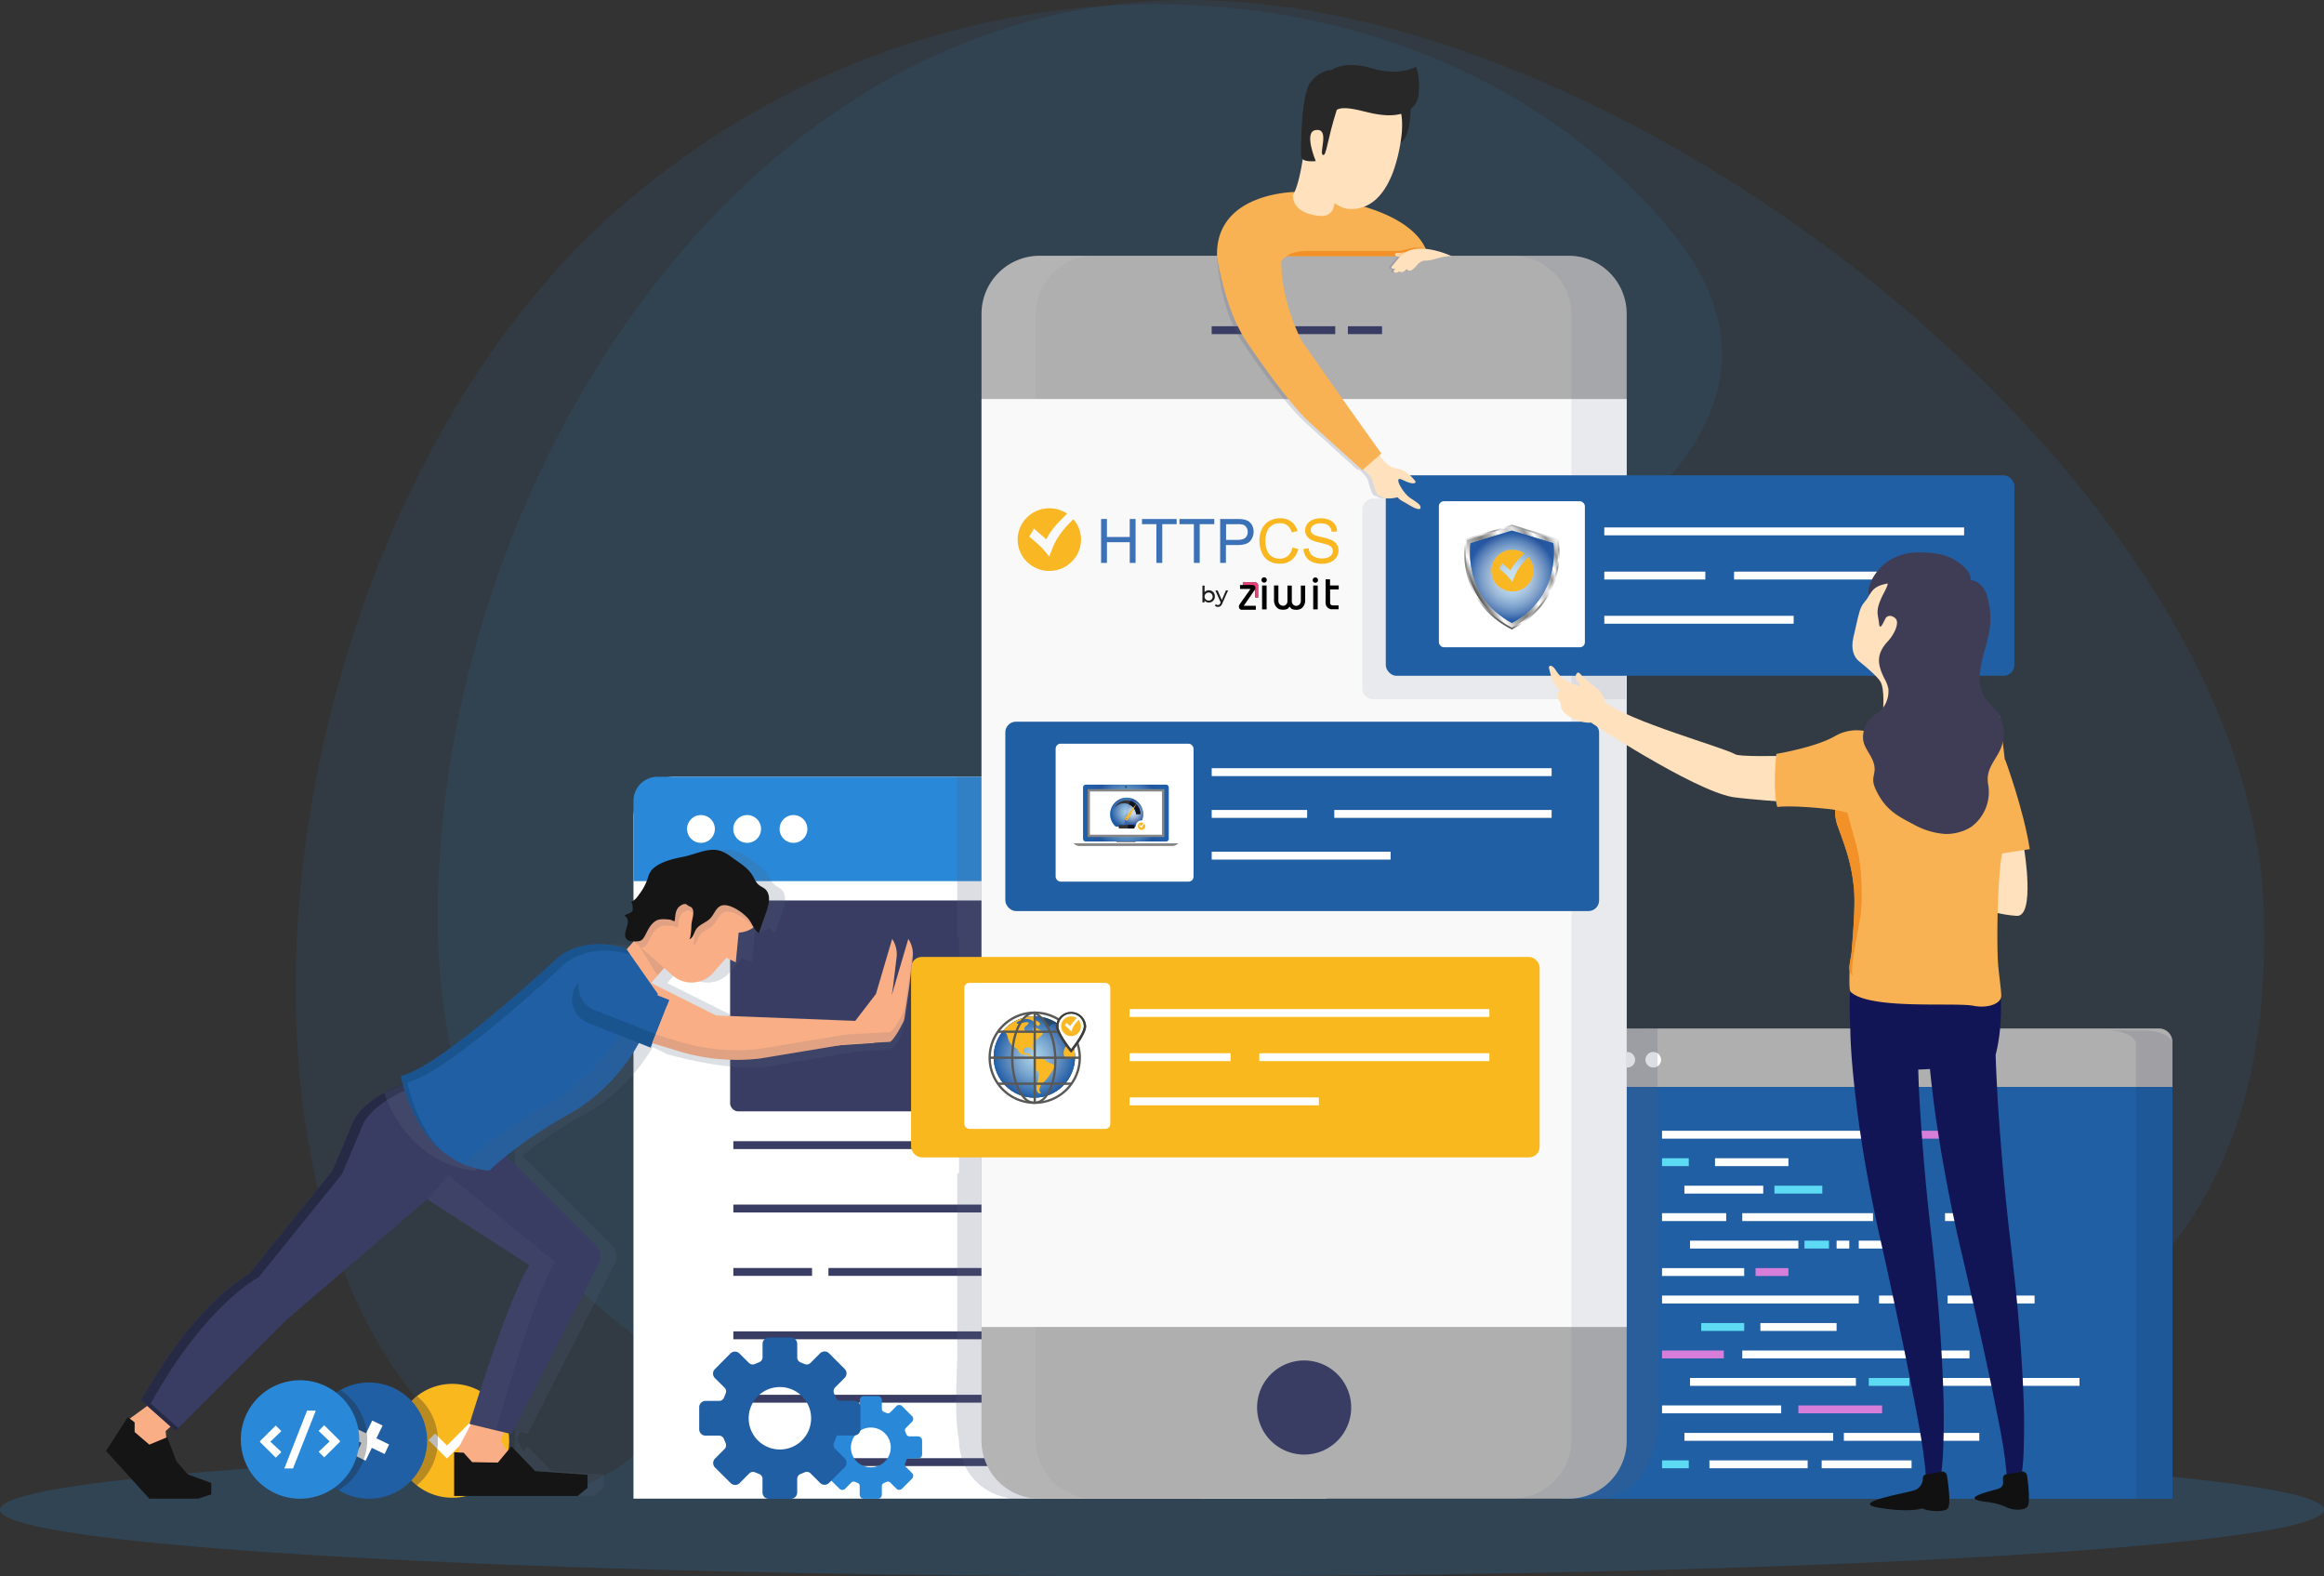 <svg xmlns="http://www.w3.org/2000/svg" xmlns:xlink="http://www.w3.org/1999/xlink" viewBox="0 0 1291.7 875.93">
  <rect x="0" y="0" width="1291.7" height="875.93" fill="#333333" stroke="none"/>
  <defs>
    <style>
      .cls-1, .cls-2, .cls-47 {
        isolation: isolate;
      }

      .cls-13, .cls-2, .cls-6 {
        fill: #2988d7;
      }

      .cls-15, .cls-17, .cls-2, .cls-23 {
        opacity: 0.2;
      }

      .cls-3 {
        fill: #f9ae85;
      }

      .cls-4 {
        fill: #151516;
      }

      .cls-5 {
        fill: #f6f6f6;
      }

      .cls-10, .cls-20, .cls-6 {
        opacity: 0.1;
      }

      .cls-37, .cls-41, .cls-45, .cls-51, .cls-59, .cls-6, .cls-61, .cls-62 {
        mix-blend-mode: multiply;
      }

      .cls-7 {
        fill: #205fa3;
      }

      .cls-8 {
        fill: #afafaf;
      }

      .cls-19, .cls-9 {
        fill: #fff;
      }

      .cls-10 {
        fill: #191c3c;
      }

      .cls-11 {
        fill: #d77edb;
      }

      .cls-12 {
        fill: #5ddaf4;
      }

      .cls-14 {
        fill: #393d63;
      }

      .cls-15 {
        fill: #414042;
      }

      .cls-16 {
        fill: #56408b;
      }

      .cls-17, .cls-20, .cls-24, .cls-25, .cls-27 {
        fill: #525d7a;
      }

      .cls-18 {
        fill: #f9f9f9;
      }

      .cls-19 {
        opacity: 0.06;
      }

      .cls-21 {
        fill: #fab81f;
      }

      .cls-22 {
        fill: #231f20;
      }

      .cls-22, .cls-27 {
        opacity: 0.3;
      }

      .cls-25, .cls-29 {
        opacity: 0.15;
      }

      .cls-26 {
        fill: #262a44;
      }

      .cls-28 {
        fill: #154b7c;
        opacity: 0.5;
      }

      .cls-30 {
        fill: #111556;
      }

      .cls-31 {
        fill: #111;
      }

      .cls-32 {
        fill: #ffe1bd;
      }

      .cls-33 {
        fill: #f9b253;
      }

      .cls-34 {
        fill: #f29127;
      }

      .cls-35 {
        fill: #3f3d56;
      }

      .cls-36 {
        fill: #282828;
      }

      .cls-37 {
        opacity: 0.47;
        fill: url(#linear-gradient);
      }

      .cls-38 {
        fill: url(#linear-gradient-2);
      }

      .cls-39 {
        fill: url(#linear-gradient-3);
      }

      .cls-40 {
        fill: url(#linear-gradient-4);
      }

      .cls-41 {
        opacity: 0.77;
        fill: url(#Dégradé_sans_nom_16);
      }

      .cls-42 {
        fill: #fab724;
      }

      .cls-43 {
        fill: #2d404e;
      }

      .cls-44 {
        fill: url(#linear-gradient-5);
      }

      .cls-45, .cls-51, .cls-59, .cls-61, .cls-62 {
        opacity: 0.63;
      }

      .cls-45 {
        fill: url(#Dégradé_sans_nom_17);
      }

      .cls-46 {
        fill: #fab825;
      }

      .cls-47 {
        fill: #243744;
        opacity: 0.6;
      }

      .cls-48 {
        fill: #585856;
      }

      .cls-49 {
        fill: #3c3c3b;
      }

      .cls-50 {
        fill: url(#linear-gradient-6);
      }

      .cls-51 {
        fill: url(#Dégradé_sans_nom_17-2);
      }

      .cls-52 {
        fill: #868686;
      }

      .cls-53 {
        fill: #283a4d;
      }

      .cls-54 {
        fill: #5e6d7e;
      }

      .cls-55 {
        fill: #ffd060;
      }

      .cls-56 {
        fill: #0d75a4;
      }

      .cls-57 {
        fill: #e0eff9;
      }

      .cls-58 {
        fill: url(#linear-gradient-7);
      }

      .cls-59 {
        fill: url(#Dégradé_sans_nom_17-3);
      }

      .cls-60 {
        fill: url(#linear-gradient-8);
      }

      .cls-61 {
        fill: url(#Dégradé_sans_nom_17-4);
      }

      .cls-62 {
        fill: url(#Dégradé_sans_nom_17-5);
      }

      .cls-63 {
        fill: #353436;
      }

      .cls-64 {
        fill: #0d1322;
      }

      .cls-65 {
        fill: #66686d;
      }

      .cls-66 {
        fill: #fbfdfd;
      }

      .cls-67 {
        fill: #3c71b7;
      }

      .cls-68 {
        fill: #3b71b6;
      }

      .cls-69 {
        fill: #fab720;
      }

      .cls-70 {
        fill: #e74278;
      }

      .cls-71 {
        fill: #1d1d1b;
      }
    </style>
    <linearGradient id="linear-gradient" x1="1154.33" y1="141.46" x2="1160.31" y2="141.46" gradientTransform="matrix(-1, 0, 0, 1, 1935.65, 0)" gradientUnits="userSpaceOnUse">
      <stop offset="0" stop-color="#f7941e"/>
      <stop offset="1" stop-color="#f7941e" stop-opacity="0"/>
    </linearGradient>
    <linearGradient id="linear-gradient-2" x1="823.24" y1="340" x2="851.55" y2="290.98" gradientUnits="userSpaceOnUse">
      <stop offset="0" stop-color="#4e4d4d"/>
      <stop offset="0.11" stop-color="#fff"/>
      <stop offset="0.2" stop-color="#b3b3b1"/>
      <stop offset="0.33" stop-color="gray"/>
      <stop offset="0.43" stop-color="#b3b3b1"/>
      <stop offset="0.51" stop-color="#fff"/>
      <stop offset="0.6" stop-color="#cccaca"/>
      <stop offset="0.66" stop-color="#e5e4e4"/>
      <stop offset="0.75" stop-color="#979797"/>
      <stop offset="0.82" stop-color="#fff"/>
      <stop offset="0.91" stop-color="#979797"/>
      <stop offset="1" stop-color="#fff"/>
    </linearGradient>
    <linearGradient id="linear-gradient-3" x1="819.92" y1="329.02" x2="866.51" y2="302.12" xlink:href="#linear-gradient-2"/>
    <linearGradient id="linear-gradient-4" x1="816.98" y1="320.51" x2="863.67" y2="320.51" gradientUnits="userSpaceOnUse">
      <stop offset="0" stop-color="#0b7fc2"/>
      <stop offset="0.23" stop-color="#0f63a5"/>
      <stop offset="0.51" stop-color="#0b7fc2"/>
      <stop offset="0.8" stop-color="#0f63a5"/>
      <stop offset="1" stop-color="#0b7fc2"/>
    </linearGradient>
    <radialGradient id="Dégradé_sans_nom_16" data-name="Dégradé sans nom 16" cx="840.32" cy="320.51" r="24.54" gradientUnits="userSpaceOnUse">
      <stop offset="0" stop-color="#fff"/>
      <stop offset="0.14" stop-color="#fbfcfd"/>
      <stop offset="0.28" stop-color="#eff2f8"/>
      <stop offset="0.42" stop-color="#dbe1ee"/>
      <stop offset="0.55" stop-color="#c0cae1"/>
      <stop offset="0.69" stop-color="#9cacd0"/>
      <stop offset="0.83" stop-color="#7087bb"/>
      <stop offset="0.96" stop-color="#3d5ca3"/>
      <stop offset="1" stop-color="#2d4f9c"/>
    </radialGradient>
    <linearGradient id="linear-gradient-5" x1="552.29" y1="587.37" x2="597.48" y2="587.37" xlink:href="#linear-gradient-4"/>
    <radialGradient id="Dégradé_sans_nom_17" data-name="Dégradé sans nom 17" cx="574.88" cy="587.37" r="22.6" gradientUnits="userSpaceOnUse">
      <stop offset="0" stop-color="#fff"/>
      <stop offset="0.1" stop-color="#f7f8fb"/>
      <stop offset="0.25" stop-color="#e1e6f1"/>
      <stop offset="0.44" stop-color="#bdc8e0"/>
      <stop offset="0.65" stop-color="#8b9ec8"/>
      <stop offset="0.89" stop-color="#4c69ab"/>
      <stop offset="1" stop-color="#2d4f9c"/>
    </radialGradient>
    <linearGradient id="linear-gradient-6" x1="602.03" y1="451.83" x2="649.61" y2="451.83" xlink:href="#linear-gradient-4"/>
    <radialGradient id="Dégradé_sans_nom_17-2" cx="625.82" cy="451.83" r="20.18" xlink:href="#Dégradé_sans_nom_17"/>
    <linearGradient id="linear-gradient-7" x1="621.68" y1="453.47" x2="630.67" y2="453.47" xlink:href="#linear-gradient-4"/>
    <radialGradient id="Dégradé_sans_nom_17-3" cx="626.18" cy="453.47" r="3.87" xlink:href="#Dégradé_sans_nom_17"/>
    <linearGradient id="linear-gradient-8" x1="617.01" y1="451.27" x2="635.34" y2="451.27" xlink:href="#linear-gradient-4"/>
    <radialGradient id="Dégradé_sans_nom_17-4" cx="626.18" cy="451.27" r="8.61" xlink:href="#Dégradé_sans_nom_17"/>
    <radialGradient id="Dégradé_sans_nom_17-5" cx="630.13" cy="451.5" r="6.62" xlink:href="#Dégradé_sans_nom_17"/>
  </defs>
  <title>illu-full-security-nav</title>
  <g class="cls-1">
    <g id="Calque_2" data-name="Calque 2">
      <g id="Calque_163" data-name="Calque 163">
        <g>
          <path class="cls-2" d="M1291.7,838.92c0,20.44-289.16,37-645.85,37S0,859.36,0,838.92c0-12.82,113.75-24.12,286.56-30.76,16.53,27.65,29,20.8,45.17,14,1.16-.49,8.37-4.64,9.47-5.2,2.19-1.11,6.12-4.38,8-5.69,5.94-4.19,2.91-5.29,2.91-5.29,88.12-2.58,188-4,293.76-4C1002.54,801.91,1291.7,818.48,1291.7,838.92Z"/>
          <polygon class="cls-3" points="101.66 786.65 92.08 795.22 93.58 811.18 67.1 798.08 71.82 788.54 87.17 777.37 101.66 786.65"/>
          <polygon class="cls-4" points="92.94 798.64 98.03 811.99 104.38 819.29 117.41 824.06 117.41 830.41 110.1 832.8 82.98 832.8 58.94 806.26 71.01 787.51 74.83 790.38 74.83 795.78 82.98 802.77 92.94 798.64"/>
          <polygon class="cls-5" points="252.62 827.35 285.23 815.33 285.23 815.33 252.62 815.33 252.62 827.35"/>
          <path class="cls-6" d="M923.87,122.4c130.62,150.68-153.59,233.9-337.17,393S366.17,932.61,235.55,781.93,161.3,274.15,344.87,115,793.24-28.29,923.87,122.4Z"/>
          <path class="cls-6" d="M1258.36,508.84C1261.08,638.74,1222.15,834,751.05,832c-317.36-1.32-507.71-86.77-507.71-323.19S409.93,0,660.7,0,1253.41,272.47,1258.36,508.84Z"/>
          <g>
            <path class="cls-7" d="M870.71,572.63h325a11.78,11.78,0,0,1,11.78,11.78V832.86a0,0,0,0,1,0,0H869.21a0,0,0,0,1,0,0V574.13A1.5,1.5,0,0,1,870.71,572.63Z"/>
            <path class="cls-8" d="M1207.46,604V579a7.49,7.49,0,0,0-7.49-7.49H876.5A7.48,7.48,0,0,0,869,579v25Z"/>
            <path class="cls-9" d="M894.39,588.89a4.33,4.33,0,1,1-4.32-4.32A4.32,4.32,0,0,1,894.39,588.89Z"/>
            <path class="cls-9" d="M908.81,588.89a4.33,4.33,0,1,1-4.32-4.32A4.32,4.32,0,0,1,908.81,588.89Z"/>
            <path class="cls-9" d="M923.23,588.89a4.33,4.33,0,1,1-4.32-4.32A4.32,4.32,0,0,1,923.23,588.89Z"/>
            <path class="cls-10" d="M1191.56,572.63h-20.3c8.77,0,15.89,3.36,15.89,7.49V832.86h20.31V580.12C1207.46,576,1200.34,572.63,1191.56,572.63Z"/>
            <rect class="cls-9" x="891.13" y="628.36" width="10.32" height="4.38"/>
            <rect class="cls-9" x="891.13" y="643.62" width="10.32" height="4.38"/>
            <rect class="cls-9" x="891.13" y="658.89" width="10.32" height="4.38"/>
            <rect class="cls-9" x="891.13" y="674.15" width="10.32" height="4.38"/>
            <rect class="cls-9" x="891.13" y="689.42" width="10.32" height="4.38"/>
            <rect class="cls-9" x="891.13" y="704.68" width="10.32" height="4.38"/>
            <rect class="cls-9" x="891.13" y="719.94" width="10.32" height="4.38"/>
            <rect class="cls-9" x="891.13" y="735.21" width="10.32" height="4.38"/>
            <rect class="cls-9" x="891.13" y="750.47" width="10.32" height="4.38"/>
            <rect class="cls-9" x="891.13" y="765.73" width="10.32" height="4.38"/>
            <rect class="cls-9" x="891.13" y="780.99" width="10.32" height="4.38"/>
            <rect class="cls-9" x="891.13" y="796.26" width="10.32" height="4.38"/>
            <rect class="cls-9" x="923.77" y="628.36" width="137.48" height="4.38"/>
            <rect class="cls-11" x="1067.47" y="628.36" width="19.04" height="4.38"/>
            <rect class="cls-12" x="923.77" y="643.62" width="14.86" height="4.38"/>
            <rect class="cls-9" x="953.22" y="643.62" width="40.8" height="4.38"/>
            <rect class="cls-9" x="936.21" y="658.89" width="43.81" height="4.38"/>
            <rect class="cls-12" x="986.25" y="658.89" width="26.61" height="4.38"/>
            <rect class="cls-9" x="923.77" y="674.15" width="35.66" height="4.38"/>
            <rect class="cls-9" x="968.37" y="674.15" width="72.67" height="4.38"/>
            <rect class="cls-11" x="1049.31" y="674.15" width="19.53" height="4.38"/>
            <rect class="cls-9" x="1081.07" y="674.15" width="27.2" height="4.38"/>
            <rect class="cls-9" x="939.32" y="689.42" width="60.24" height="4.38"/>
            <rect class="cls-12" x="1002.93" y="689.42" width="13.62" height="4.38"/>
            <rect class="cls-9" x="1020.8" y="689.42" width="7.04" height="4.38"/>
            <rect class="cls-9" x="1033.12" y="689.42" width="25.96" height="4.38"/>
            <rect class="cls-9" x="923.77" y="704.68" width="45.66" height="4.38"/>
            <rect class="cls-11" x="975.76" y="704.68" width="18.26" height="4.38"/>
            <rect class="cls-9" x="923.77" y="719.94" width="109.34" height="4.38"/>
            <rect class="cls-9" x="1044.39" y="719.94" width="27.74" height="4.38"/>
            <rect class="cls-9" x="1082.49" y="719.94" width="48.35" height="4.38"/>
            <rect class="cls-12" x="945.54" y="735.21" width="23.9" height="4.38"/>
            <rect class="cls-9" x="978.44" y="735.21" width="42.35" height="4.38"/>
            <rect class="cls-11" x="923.77" y="750.47" width="34.34" height="4.38"/>
            <rect class="cls-9" x="968.37" y="750.47" width="126.3" height="4.38"/>
            <rect class="cls-9" x="939.32" y="765.73" width="92.21" height="4.38"/>
            <rect class="cls-12" x="1038.68" y="765.73" width="22.57" height="4.38"/>
            <rect class="cls-9" x="1072.13" y="765.73" width="83.69" height="4.38"/>
            <rect class="cls-9" x="923.77" y="780.99" width="66.23" height="4.38"/>
            <rect class="cls-11" x="999.55" y="780.99" width="46.54" height="4.38"/>
            <rect class="cls-9" x="936.21" y="796.26" width="82.69" height="4.38"/>
            <rect class="cls-9" x="1024.83" y="796.26" width="75.28" height="4.38"/>
            <rect class="cls-12" x="923.77" y="811.52" width="14.86" height="4.38"/>
            <rect class="cls-9" x="950.11" y="811.52" width="54.6" height="4.38"/>
            <rect class="cls-9" x="1012.5" y="811.52" width="49.97" height="4.38"/>
          </g>
          <g>
            <path class="cls-9" d="M737.3,832.8H352.09V454.22a22.56,22.56,0,0,1,22.56-22.56H733.39a3.91,3.91,0,0,1,3.91,3.9Z"/>
            <path class="cls-13" d="M737.3,489.64V445A13.35,13.35,0,0,0,724,431.66H365.43A13.34,13.34,0,0,0,352.09,445v44.64Z"/>
            <rect class="cls-14" x="405.81" y="500.4" width="276.41" height="117.18" rx="4.37"/>
            <path class="cls-9" d="M397.32,460.65a7.72,7.72,0,1,1-7.71-7.72A7.71,7.71,0,0,1,397.32,460.65Z"/>
            <path class="cls-9" d="M423,460.65a7.72,7.72,0,1,1-7.71-7.72A7.71,7.71,0,0,1,423,460.65Z"/>
            <path class="cls-9" d="M448.74,460.65a7.72,7.72,0,1,1-7.72-7.72A7.71,7.71,0,0,1,448.74,460.65Z"/>
            <path class="cls-15" d="M724,431.66H706.9A13.34,13.34,0,0,1,720.24,445V832.8H737.3V445A13.35,13.35,0,0,0,724,431.66Z"/>
            <rect class="cls-14" x="407.6" y="634.15" width="276.41" height="4.38"/>
            <rect class="cls-14" x="407.6" y="669.38" width="276.41" height="4.38"/>
            <rect class="cls-14" x="460.46" y="704.61" width="95.44" height="4.38"/>
            <rect class="cls-16" x="571.34" y="704.61" width="112.67" height="4.38"/>
            <rect class="cls-14" x="407.6" y="704.61" width="43.73" height="4.38"/>
            <rect class="cls-16" x="613.18" y="739.84" width="70.83" height="4.38"/>
            <rect class="cls-14" x="407.6" y="739.84" width="181.68" height="4.38"/>
            <rect class="cls-14" x="407.6" y="775.07" width="196.62" height="4.38"/>
            <rect class="cls-14" x="407.6" y="810.3" width="172.5" height="4.38"/>
          </g>
          <path class="cls-17" d="M888.52,832.86c.53-.1,1.08-.15,1.6-.27a32.52,32.52,0,0,0,27.17-21.83,50.07,50.07,0,0,0,4-19.53c.86-67.86,0-135.79,0-203.65V571.46c-2.6,0-7.68.14-8.67,0h-32.5a7.49,7.49,0,0,0-6.26,3.4,5.38,5.38,0,0,0-.93,2.13,7.43,7.43,0,0,0-.29,2v25h.19V832.8h7c-.32,0-.65,0-1,.06Z"/>
          <path class="cls-17" d="M654.55,431.66H532.76a.83.83,0,0,0-.74-.84v89.51a.93.93,0,0,0,1,.95V651.82a.92.92,0,0,0-1,.95v99.6c0,14.24-1.88,32.52,1,48.18a32.51,32.51,0,0,0,25.61,31.5c1,.29,2,.52,3,.75H667.89V445A13.34,13.34,0,0,0,654.55,431.66Z"/>
          <g>
            <path class="cls-8" d="M871.83,832.8h-294a32.3,32.3,0,0,1-32.3-32.29V174.42a32.3,32.3,0,0,1,32.3-32.3h294a32.3,32.3,0,0,1,32.3,32.3V800.51A32.3,32.3,0,0,1,871.83,832.8Z"/>
            <rect class="cls-18" x="545.56" y="221.74" width="358.56" height="515.65"/>
            <path class="cls-14" d="M751,782.09A26.15,26.15,0,1,1,724.85,756,26.14,26.14,0,0,1,751,782.09Z"/>
            <path class="cls-19" d="M578.09,142.12h30.15a32.52,32.52,0,0,0-32.53,32.53V800.28a32.52,32.52,0,0,0,32.53,32.52H578.09a32.52,32.52,0,0,1-32.53-32.52V174.65A32.52,32.52,0,0,1,578.09,142.12Z"/>
            <path class="cls-20" d="M871,142.12H840.23c18.31,0,33.16,14.56,33.16,32.53V800.28c0,18-14.85,32.52-33.16,32.52H871c18.31,0,33.16-14.56,33.16-32.52V174.65C904.13,156.68,889.28,142.12,871,142.12Z"/>
            <rect class="cls-14" x="673.45" y="181.29" width="68.69" height="4.38"/>
            <rect class="cls-14" x="749.16" y="181.29" width="19" height="4.38"/>
          </g>
          <g>
            <g>
              <path class="cls-21" d="M283,800.61A31.64,31.64,0,1,1,251.37,769,31.65,31.65,0,0,1,283,800.61Z"/>
              <polygon class="cls-9" points="248.42 810.49 238.18 800.25 241.79 796.63 248.42 803.26 260.95 790.73 264.56 794.35 248.42 810.49"/>
            </g>
            <path class="cls-22" d="M219.73,800.61a31.57,31.57,0,0,0,12,24.75,32.23,32.23,0,0,0,.07-49.55A31.56,31.56,0,0,0,219.73,800.61Z"/>
            <g>
              <path class="cls-7" d="M234.18,814.62a32.3,32.3,0,1,1-15-43.15A32.31,32.31,0,0,1,234.18,814.62Z"/>
              <path class="cls-9" d="M203.46,796.47l3.43-7.08,5.75,2.78-3.42,7.09,7.08,3.42L213.75,808l-7.09-3.43-3.45,7.14-5.75-2.79,3.45-7.13-7-3.38,2.55-5.28Z"/>
            </g>
            <path class="cls-22" d="M189.22,772.43a32.29,32.29,0,0,0-1,55.66,32.86,32.86,0,0,0,1-55.66Z"/>
            <g>
              <path class="cls-13" d="M199.66,800A32.91,32.91,0,1,1,166.75,767,32.91,32.91,0,0,1,199.66,800Z"/>
              <g>
                <path class="cls-9" d="M156.27,806.74V807l-3,3-8.72-8.64v-.57l8.72-8.64,3,3v.22l-6,5.76Z"/>
                <path class="cls-9" d="M175.52,783.89,162.87,816h-4.82l12.62-32.13Z"/>
                <path class="cls-9" d="M183.21,801l-6-5.76V795l3-3,8.72,8.64v.57l-8.72,8.64-3-3v-.22Z"/>
              </g>
            </g>
          </g>
          <path class="cls-13" d="M504.15,810.46h6.12a2.24,2.24,0,0,0,2.24-2.24v-7.8a2.25,2.25,0,0,0-2.25-2.24h-4.79a1.88,1.88,0,0,1-1.75-1.25c-.17-.45-.35-.89-.55-1.32a1.88,1.88,0,0,1,.35-2.13l3.39-3.39a2.24,2.24,0,0,0,0-3.17l-5.51-5.52a2.24,2.24,0,0,0-3.17,0l-3.41,3.41a1.86,1.86,0,0,1-2.05.39c-.48-.21-1-.42-1.46-.59a1.86,1.86,0,0,1-1.17-1.73v-4.83a2.24,2.24,0,0,0-2.25-2.24h-7.8a2.24,2.24,0,0,0-2.24,2.24v4.79a1.88,1.88,0,0,1-1.25,1.75c-.47.17-.93.37-1.39.57a1.87,1.87,0,0,1-2.13-.34l-3.39-3.38a2.24,2.24,0,0,0-3.17,0L461,787a2.26,2.26,0,0,0,0,3.18l3.43,3.4a1.86,1.86,0,0,1,.39,2c-.2.48-.41,1-.59,1.46a1.83,1.83,0,0,1-1.72,1.18h-4.84a2.24,2.24,0,0,0-2.23,2.25l0,7.8a2.24,2.24,0,0,0,2.24,2.24h4.79a1.87,1.87,0,0,1,1.76,1.25c.17.44.35.88.55,1.32a1.89,1.89,0,0,1-.35,2.13l-3.38,3.39a2.24,2.24,0,0,0,0,3.17l5.53,5.5a2.23,2.23,0,0,0,3.17,0l3.4-3.42a1.88,1.88,0,0,1,2.05-.4c.48.21,1,.42,1.46.6a1.86,1.86,0,0,1,1.18,1.72v4.83a2.24,2.24,0,0,0,2.25,2.24h7.8a2.24,2.24,0,0,0,2.24-2.25v-4.78a1.89,1.89,0,0,1,1.25-1.76c.45-.17.89-.35,1.32-.55a1.89,1.89,0,0,1,2.13.35l3.39,3.38a2.23,2.23,0,0,0,3.17,0l5.51-5.52a2.25,2.25,0,0,0,0-3.18l-3.42-3.4a1.86,1.86,0,0,1-.39-2C503.62,811.93,504.13,810.54,504.15,810.46Zm-31-8.12a11.06,11.06,0,1,1,6.88,12.3A11.06,11.06,0,0,1,473.11,802.34Z"/>
          <path class="cls-7" d="M465.14,797.7h9.6a3.52,3.52,0,0,0,3.51-3.52V781.92a3.5,3.5,0,0,0-3.52-3.51h-7.51a2.94,2.94,0,0,1-2.75-2q-.4-1.05-.87-2.07a3,3,0,0,1,.55-3.34l5.31-5.32a3.51,3.51,0,0,0,0-5l-8.66-8.65a3.53,3.53,0,0,0-5,0l-5.35,5.36a2.9,2.9,0,0,1-3.2.61l-2.3-.93a2.9,2.9,0,0,1-1.84-2.71v-7.58a3.52,3.52,0,0,0-3.52-3.52H427.35a3.52,3.52,0,0,0-3.52,3.52v7.51a3,3,0,0,1-2,2.75c-.74.28-1.46.58-2.18.91a3,3,0,0,1-3.34-.54l-5.33-5.3a3.52,3.52,0,0,0-5,0l-8.63,8.68a3.52,3.52,0,0,0,0,5l5.37,5.34a2.91,2.91,0,0,1,.63,3.2c-.33.77-.66,1.59-.93,2.3a2.89,2.89,0,0,1-2.7,1.85l-7.59,0a3.51,3.51,0,0,0-3.51,3.53l0,12.24a3.5,3.5,0,0,0,3.52,3.51l7.52,0a3,3,0,0,1,2.76,2c.26.7.55,1.39.86,2.07a3,3,0,0,1-.54,3.34l-5.31,5.33a3.52,3.52,0,0,0,0,5l8.68,8.64a3.52,3.52,0,0,0,5,0l5.34-5.36a2.89,2.89,0,0,1,3.2-.62l2.3.93a2.88,2.88,0,0,1,1.85,2.7v7.59a3.51,3.51,0,0,0,3.53,3.51l12.24,0a3.51,3.51,0,0,0,3.51-3.52V821.8a3,3,0,0,1,2-2.75c.7-.27,1.39-.55,2.07-.86a3,3,0,0,1,3.34.54l5.32,5.31a3.52,3.52,0,0,0,5,0l8.65-8.66a3.52,3.52,0,0,0,0-5L464.13,805a2.91,2.91,0,0,1-.62-3.2C464.29,800,465.1,797.82,465.14,797.7ZM416.41,785a17.35,17.35,0,1,1,10.8,19.3A17.35,17.35,0,0,1,416.41,785Z"/>
          <g>
            <path class="cls-20" d="M763.18,277.14H897.55a5.94,5.94,0,0,1,5.94,5.94V388.54a0,0,0,0,1,0,0H763.18a5.94,5.94,0,0,1-5.94-5.94V283.08A5.94,5.94,0,0,1,763.18,277.14Z"/>
            <rect class="cls-7" x="770.24" y="264.14" width="349.36" height="111.4" rx="5.94"/>
            <rect class="cls-9" x="799.75" y="278.54" width="81.14" height="81.14" rx="2.77"/>
            <rect class="cls-9" x="891.68" y="293.09" width="199.99" height="4.38"/>
            <rect class="cls-9" x="963.8" y="317.65" width="127.87" height="4.38"/>
            <rect class="cls-9" x="891.68" y="317.65" width="56.14" height="4.38"/>
            <rect class="cls-9" x="891.68" y="342.21" width="105.25" height="4.38"/>
          </g>
          <g>
            <rect class="cls-7" x="558.76" y="401.03" width="330.04" height="105.24" rx="5.94"/>
            <rect class="cls-9" x="586.73" y="413.27" width="76.65" height="76.65" rx="2.77"/>
            <rect class="cls-9" x="673.48" y="426.89" width="188.93" height="4.38"/>
            <rect class="cls-9" x="741.61" y="450.09" width="120.8" height="4.39"/>
            <rect class="cls-9" x="673.48" y="450.09" width="53.04" height="4.39"/>
            <rect class="cls-9" x="673.48" y="473.29" width="99.43" height="4.38"/>
          </g>
          <g>
            <rect class="cls-21" x="506.38" y="531.76" width="349.37" height="111.4" rx="5.94"/>
            <rect class="cls-9" x="535.98" y="546.17" width="81.14" height="81.14" rx="2.77"/>
            <rect class="cls-9" x="627.82" y="560.71" width="199.99" height="4.38"/>
            <rect class="cls-9" x="699.94" y="585.27" width="127.87" height="4.38"/>
            <rect class="cls-9" x="627.82" y="585.27" width="56.14" height="4.38"/>
            <rect class="cls-9" x="627.82" y="609.84" width="105.24" height="4.38"/>
          </g>
          <g class="cls-23">
            <path class="cls-24" d="M494.94,583l-19.61,1.5-43.55,7.24c-21,5.71-61.21-6-61.21-6s-7.71-4-7.88-3.71q-1.59,2.7-3.27,5.19l-.5.73c-1.14,1.66-2.29,3.26-3.46,4.77-.15.19-.3.37-.44.56-1.2,1.53-2.41,3-3.63,4.39l-.28.32c-1.27,1.44-2.54,2.81-3.79,4.09l0,0c-1.26,1.29-2.52,2.5-3.75,3.63l-.24.23c-1.17,1.08-2.33,2.08-3.45,3l-.38.32c-1.08.91-2.13,1.74-3.14,2.51l-.43.33c-1,.75-1.92,1.43-2.8,2l-.43.3c-.87.61-1.68,1.15-2.43,1.64l-.36.23c-.74.48-1.42.9-2,1.26l-.27.16c-.59.35-1.11.64-1.54.88l-.17.1-1,.52-.1,0-.31.16a251.52,251.52,0,0,0-34.2,22.9l49.85,49.85a8.52,8.52,0,0,1,1.56,9.92l-48.52,94.79-4.12-1-1.83,4.57,3.69,6,2.26-2.72,13.28,13.77,29,2v7.26L330,831.3H286.27V742.08c5.87-16.21,12.2-31.9,16.94-39l-16.94-10.94V561.12C304.66,545.69,320,531.29,320,531.29c17-12,37.07-4,37.07-4l.21.32,3.91-4.45a8.78,8.78,0,0,1-1.62-.13,4.16,4.16,0,0,1-1.61-.62,3.51,3.51,0,0,1-.87-.9c-1-1.38-.65-3.16-.11-5,.11-.38.21-.76.33-1.14a20.35,20.35,0,0,0,.53-2.11,8.53,8.53,0,0,0,.1-.85,4,4,0,0,0,0-1.1,3.68,3.68,0,0,0-1.93-2.55c1-.68,2.82-1.15,3.9-2a3.37,3.37,0,0,0,.59-.53s0-.07,0-.09a5.21,5.21,0,0,0,.15-2c0-.05,0-.09,0-.14,0-.24-.05-.48-.08-.72s-.05-.24-.07-.37-.05-.3-.09-.44a4.13,4.13,0,0,0-.14-.42c0-.08-.05-.17-.08-.24a.9.9,0,0,0-.22-.3.36.36,0,0,0-.07-.1.3.3,0,0,0-.35,0,12.58,12.58,0,0,0,2-1.26,9.18,9.18,0,0,0,1.1-1.06,23.8,23.8,0,0,0,1.61-2.1,30.52,30.52,0,0,0,4.66-8.71,11.92,11.92,0,0,1,2.39-4.91c4-4.23,11.65-6.07,17.16-7.11,7.19-1.35,14.44-5.61,21.34-3.2a23.48,23.48,0,0,1,5.91,3.46c4.29,3.1,8.76,5.63,11.53,10.14,1.08,1.76,1.59,3.47,3.2,4.95,1.44,1.32,3.49,1.81,4.63,3.48a6.93,6.93,0,0,1,.79,1.59c.06.17.1.35.15.52a7.27,7.27,0,0,1,.26,1.23l.06.56a10.74,10.74,0,0,1,0,1.39c0,.14,0,.27,0,.4a26.63,26.63,0,0,1-1.61,6.45q-2,5.63-4,11.26a7.92,7.92,0,0,1-2.94-3.13,15.12,15.12,0,0,1-8.28,2.93l-1.59,16.53-5.26-2.56-7.32,8.34A16,16,0,0,1,382.77,542l-4.59-4-7.31,8.31L407,564.35l77.27,3,11.52-15,9-30.56a15.31,15.31,0,0,1,2.49,9.91l-2,16.64S504.72,577.52,494.94,583Z"/>
          </g>
          <rect class="cls-3" x="347.81" y="513.88" width="22.53" height="37.07" transform="translate(277.4 1169.38) rotate(-138.7)"/>
          <polygon class="cls-25" points="353.13 522.12 365.37 541.99 379.78 525.92 362.85 511.05 353.13 522.12"/>
          <path class="cls-3" d="M352.22,523l21.58,19a16,16,0,0,0,22.58-1.45h0l7.32-8.34,5.26,2.56,1.59-16.53h0a15.2,15.2,0,0,0,12.8-8.1l-3.83-4.43L402,490.31a15.8,15.8,0,0,0-22.3,1.44Z"/>
          <polygon class="cls-3" points="283.47 787.51 278.27 800.49 287.42 815.33 255.29 815.33 255.29 803.75 264.88 785.46 283.47 787.51"/>
          <path class="cls-14" d="M273,634l58.23,58.22a8.52,8.52,0,0,1,1.56,9.92l-48.51,94.79-23.3-5.64s21.54-70.63,33.31-88.16L222.86,657Z"/>
          <path class="cls-25" d="M275.83,794.28s21-75.43,32.77-93l-69.45-56.51L222.86,657l71.38,46.09c-11.77,17.53-33.31,88.16-33.31,88.16Z"/>
          <path class="cls-14" d="M227.37,601.36s-21.54,6.07-30.56,20.6l-12,28.56-46.54,57.55s-28.86,14.46-59.91,70.06l19.16,17L159,733.6l79.4-68.06L266.19,634Z"/>
          <path class="cls-26" d="M83.72,779.93c31.06-55.61,59.91-70.07,59.91-70.07l46.54-57.55,12-28.55c7.21-11.62,22.41-17.83,28.22-19.85l-3-2.55s-21.54,6.07-30.56,20.6l-12,28.56-46.54,57.55s-28.86,14.46-59.91,70.06l19.16,17,1.58-1.58Z"/>
          <path class="cls-3" d="M356,543.31l42.07,21,77.28,3,11.52-15,9-30.56h0a15.26,15.26,0,0,1,2.5,9.91l-2,16.64-2.9,19-7.62,12.25-91.55,6.16-40.74-15Z"/>
          <path class="cls-27" d="M269.47,646c-3,2.6-4.7,4.22-5,4.47l-.12.07c-30.62-2.67-46.57-29.45-50.78-43.3,5.69-2.73,13.76-5.85,13.76-5.85Z"/>
          <path class="cls-7" d="M348.1,527.28s-20-8-37.07,4c0,0-65.63,61.62-88.17,66.63,0,0,8.52,49.09,49.09,52.6,0,0,15-15,43.58-31.06,0,0,38.58-18.54,50.1-67.13Z"/>
          <path class="cls-28" d="M226.45,601.51c22.54-5,88.16-66.63,88.16-66.63,14.38-10.15,30.86-6,35.66-4.5l-2.17-3.1s-20-8-37.07,4c0,0-65.63,61.62-88.17,66.63,0,0,4.32,24.82,21.4,40.42C230.15,622.8,226.45,601.51,226.45,601.51Z"/>
          <path class="cls-25" d="M354,555.26c-16,42.42-50.44,59-50.44,59-25.82,14.49-41.52,28.21-46.25,32.59A46.67,46.67,0,0,0,272,650.52s15-15,43.58-31.06c0,0,34.39-16.53,47.93-59.27C364.26,557.66,355.58,551,354,555.26Z"/>
          <polygon class="cls-4" points="257.68 807.25 262.43 812.51 276.71 812.76 284.23 803.75 297.5 817.52 326.56 819.53 326.56 826.79 321.04 831.3 252.41 831.3 252.41 807 257.68 807.25"/>
          <path class="cls-7" d="M327,568.5l34.64,13.61L372,555.67l-34.64-13.62a14.21,14.21,0,0,0-18.42,8h0A14.21,14.21,0,0,0,327,568.5Z"/>
          <path class="cls-28" d="M330.55,561.32a14.22,14.22,0,0,1-8.8-15.67,14.06,14.06,0,0,0-2.81,4.43,14.21,14.21,0,0,0,8,18.42l34.64,13.61,2.93-7.44Z"/>
          <path class="cls-3" d="M370.67,559l31,8.33h82.65l11.52-15,9-30.56h0a15.26,15.26,0,0,1,2.5,9.91l-2,16.64-2.68,17.61a7.07,7.07,0,0,1-1,2.66s-4.24,8.82-7,10.36l-21.49,1.15a52.31,52.31,0,0,0-5.85.64l-44.63,7.42a110.9,110.9,0,0,1-45.38-4l-14.84-4.52Z"/>
          <path class="cls-25" d="M505.39,542.94l-2.68,17.61a7.13,7.13,0,0,1-1,2.66s-4.24,8.81-7,10.35l-21.49,1.16a52.31,52.31,0,0,0-5.85.64l-44.63,7.42a110.9,110.9,0,0,1-45.38-4l-12.95-3.94-1.89,4.81,14.84,4.52a110.9,110.9,0,0,0,45.38,4l44.63-7.42a52.31,52.31,0,0,1,5.85-.64L494.78,579c2.71-1.54,7-10.36,7-10.36a7.07,7.07,0,0,0,1-2.66l2.68-17.61,2-16.64a15.67,15.67,0,0,0-.18-3.87Z"/>
          <g class="cls-29">
            <path class="cls-24" d="M419.52,505.7,402,490.31a15.8,15.8,0,0,0-22.3,1.44L352.22,523l4.1,3.61a4.84,4.84,0,0,0,1.31-.26c1.4-.53,2.21-2,2.89-3.3,1.45-2.81,2.61-5.45,5.22-7.42,2.21-1.65,5.08-1.35,7.72-1.13a4.6,4.6,0,0,1,1.47.31c.63.27,1.32.81,1.9.45.46-3.92.4-7.28,4.27-9a2.59,2.59,0,0,1,2.09-.26,5.82,5.82,0,0,1,.91.68c.6.44,1.38.62,2,1.09,1.12.9,1.2,2.56,1,4-.25,2.29-1,4.3-1,6.57,0,.85-.33,6.93-1.23,7.14,2.18-.51,2.58-3.38,3.73-5.31,1.77-3,5.69-3.82,8-6.32,2.14-2.26,3.07-5.86,6-7,4.64-1.77,13.29,4.5,15.77,8.1.09.14.16.29.25.43a15.18,15.18,0,0,0,4.71-5.31Z"/>
          </g>
          <path class="cls-4" d="M353.71,499a21.93,21.93,0,0,0,1.6-2.1,30.3,30.3,0,0,0,4.67-8.71,11.92,11.92,0,0,1,2.39-4.91c4-4.23,11.65-6.07,17.16-7.11,7.19-1.35,14.44-5.61,21.34-3.2a23.31,23.31,0,0,1,5.91,3.46c4.29,3.1,8.76,5.63,11.53,10.14,1.08,1.76,1.59,3.47,3.2,4.95,1.44,1.32,3.49,1.81,4.63,3.48,2.38,3.48,1,8.17-.37,12.14l-4,11.26c-2.59-1.4-3.51-4.58-5.18-7-2.48-3.61-11.12-9.88-15.76-8.11-2.9,1.1-3.84,4.7-6,7-2.37,2.5-6.28,3.37-8.05,6.32-1.16,1.93-1.55,4.8-3.74,5.31.9-.21,1.22-6.29,1.24-7.14,0-2.27.74-4.28,1-6.56.16-1.43.09-3.09-1-4-.58-.47-1.36-.64-2-1.09a5,5,0,0,0-.91-.67,2.53,2.53,0,0,0-2.08.25c-3.88,1.71-3.81,5.07-4.27,9-.58.36-1.28-.18-1.9-.45a4.58,4.58,0,0,0-1.47-.3c-2.64-.23-5.51-.53-7.72,1.13-2.62,2-3.77,4.6-5.22,7.42-.69,1.33-1.49,2.77-2.9,3.3a6.2,6.2,0,0,1-1.72.29,14.2,14.2,0,0,1-3.51-.07,4.16,4.16,0,0,1-1.61-.62c-3.72-2.61.63-7.73-.05-11.09a3.68,3.68,0,0,0-1.93-2.55c1.24-.81,3.62-1.29,4.49-2.53.5-.72.09-5.4-.93-4.88a12.58,12.58,0,0,0,2-1.26A9.18,9.18,0,0,0,353.71,499Z"/>
          <g>
            <g>
              <path class="cls-30" d="M1029.08,541l.81,0c.07-.54.12-1.06.2-1.59v-.1a19.33,19.33,0,0,1,38.44,3.55l3,.15c0-.29,0-.57,0-.86l0-.42a19.32,19.32,0,0,1,38.52,3.15l1.14,0s3.22,20.89-2,41.26c.25,8.59.74,17.28,1.2,26,1.47,22.83,3.47,45.89,6,68.83l2,17.32,1.93,17.57c1.17,11.72,2.22,23.46,3,35.23s1.44,23.58,1.65,35.45q.12,8.91-.15,17.87a128.54,128.54,0,0,1-1.63,18.15,3.88,3.88,0,0,1-7.69-.43V822c-.68-11.08-2.75-22.59-5-33.92s-4.6-22.74-7.07-34.09-5-22.71-7.64-34l-3.92-17-2-8.44-2-8.76c-5.09-23.16-9.42-46.42-12.66-70.08-.94-7.21-1.8-14.42-2.53-21.68-2.14.15-4.32.26-6.5.31q.22,8.35.7,16.78c1.34,22.87,3.28,46,5.85,69,2.83,23.42,4.93,47.06,6.35,70.71.66,11.84,1.21,23.69,1.29,35.62,0,6-.05,11.94-.31,18a140.6,140.6,0,0,1-1.68,18.2,3.95,3.95,0,0,1-7.84-.38l0-.26c-.71-11.18-2.64-22.75-4.75-34.17s-4.39-22.91-6.72-34.36-4.76-22.89-7.23-34.32l-3.71-17.12-3.87-17.14c-5.06-23.31-9.45-46.73-12.37-70.63-1.45-12-2.73-24-3.3-36.33-.09-1.94-.12-3.91-.17-5.86C1028,563.28,1027.7,551.64,1029.08,541Z"/>
              <path class="cls-31" d="M1070.67,819.24a63.8,63.8,0,0,0,8.3-1.46,2.65,2.65,0,0,1,3.16,2.27c.83,5.18,2.22,15.59.51,18.09s-12.24,1.56-14.1,0c0,0-6.61,2.64-24.29-.31-16.41-2.74,12.86-7.67,19.18-9.52a6.91,6.91,0,0,0,5.31-6.85A2.21,2.21,0,0,1,1070.67,819.24Z"/>
              <path class="cls-31" d="M1115.19,819.24a63.8,63.8,0,0,0,8.3-1.46,2.65,2.65,0,0,1,3.16,2.27c.82,5.18,1.56,13.63.56,16.55-.78,2.28-6,3.22-11.5,1.25,0,0-3.87-2.34-11.5-3.25-14.64-1.73-1.9-5,5.55-7,4.67-1.19,3.44-4.24,3.5-6.19A2.21,2.21,0,0,1,1115.19,819.24Z"/>
            </g>
            <path class="cls-32" d="M1125.13,472.36s6.09,37.08-4.18,36.58c-8.54-.41-19.74-3.9-19.74-3.9V472.36l1.85-8.92,11.63-1.8Z"/>
            <g>
              <path class="cls-32" d="M884.29,401.45c-3.08.89-13.09-2.41-15.65-6.42a6.62,6.62,0,0,1-1.14-4.32c-1.49-1.72-4-7.83.47-6.59-4.64-3-5.78-7.61-7-12.77-.41-1.73,1.66-2.27,3.78,1.15,3,4.75,7.58,7.45,13.47,8.68.38-.95-.92-1.25-1.88-3.26-1.06-2.22-.34-3.78.69-4.16.78-.28,2.52,2.25,3.12,2.74l6.8,5.6a13.6,13.6,0,0,1,4.91,6.54c.18.5,1.33,5.61-.92,4.91"/>
              <path class="cls-32" d="M1032.84,447.48c-23-.06-64.28-3.55-69.95-4.58-22.31-4.08-79.08-41.68-79.08-41.68s-1-8.88,7.72-11.42c14.39,11.31,66.11,25.36,73,29.39,4.46,2.61,77-.9,77-.9"/>
            </g>
            <path class="cls-33" d="M1114.39,421.84s10.37,27.94,13.75,50l-25.08,3.95V440.31"/>
            <path class="cls-33" d="M1030.4,492.65c.93,8.55,0,21.7-1.2,36.32-.22,2.49-1.42,7.09-1.2,9.58.11,1.46-.53,11.59.62,12.62,2.62,2.55,7.71,4.12,13.29,5.09,18.16,3.25,46.88,1.08,55,2.65,7.6,1.52,15.42-1,15.42-5.63,0-3.19-1.66-13.86-1.93-20.14-.6-13.75-.17-45,2.41-59,5.36-29.29,2.37-43.42-1.35-76.17l-51-18.83c-4.27.71-2.41,13.59-6.68,14.29-3.12.49-20.68,17-25.65,36.48a75,75,0,0,0-6.4,12.67c-2.47,6.55-2.19,11.37,0,17.32C1026,471.43,1029,479.71,1030.4,492.65Z"/>
            <path class="cls-34" d="M1030.29,492.65c.92,8.55,0,21.7-1.19,36.32-.21,2.49-1.4,7.09-1.19,9.58a5.44,5.44,0,0,0,1.9,3.73v0c-1.63-3.63,2.27-21.65,4-31.77s1.24-29.77-2.38-42.17-4.93-18.29-4.93-18.29-2.81-4.23-4.76-7.42c-2.44,6.55-2.17,11.37,0,17.32C1026,471.43,1028.94,479.71,1030.29,492.65Z"/>
            <path class="cls-33" d="M1036.14,406.18A24,24,0,0,0,1020,409c-10.59,6.25-32.68,9.93-32.68,9.93s-2.21,19.81.52,29.49c0,0,7.33-1.15,29.09,1.21,22.5,2.44,53,22.78,53,22.78"/>
            <path class="cls-32" d="M1038.46,331.62c4.45-8.54,11.52-20.61,28.42-18.94s31.38,12.33,31.18,25-8.79,27.92-12.09,36.68-1.9,21.79-1.9,21.79l-37.47-1.35s1-11.45-1.31-15.77c-1.28-2.43-6.3-7-12.12-11.66-2.55-2.06-4.6-6.35-3.08-13,2.28-10,3.1-14.4,4.56-17.33C1035.69,334.91,1037.48,333.48,1038.46,331.62Z"/>
            <path class="cls-35" d="M1039.14,399.83c2.27-2.69,5.75-4,7.76-6.93a15.63,15.63,0,0,0,2.68-10.14,19.31,19.31,0,0,0-2.24-5.74c-4.08-8.21-4.34-13.52,1.48-20.16a23.3,23.3,0,0,0,4.76-7.18c.88-2.46,1.56-5.15-.83-6.64-1.66-1-3-1.15-4.32,0-.92.83-3.59,8.68-4.06,3.3-.45-5.16-2.41-6.46,2.11-15.71.54-1.09,3-5.4,2.67-6.39-5.81,1.11-7.8,2.64-10.17,6.35-2.6-2.91,5-24.2,28.36-23.62,5.9.15,12,.54,17.26,3.2s11.1,7.37,10.75,12.09c8.28,1.6,9.44,10,10.09,13.18a41.66,41.66,0,0,1,.49,13.69c-.88,6.71-3.38,13.13-4.7,19.77-1.08,5.42-1.38,11.4.76,16.56,2,4.95,7,7.65,9.45,12.47a21.77,21.77,0,0,1-.28,19.87c-3.22,6.11-7.26,10.13-6.21,17.64A24,24,0,0,1,1097,458.4c-4.27,3.75-12.31,5.7-17.86,4.83a41.28,41.28,0,0,1-14.65-4.62c-8.73-4.74-16.51-7.8-22.16-20.4-3.19-7.13,1.49-8.13-1.36-15.44-1.6-4.09-5-7.49-5.45-12a15.28,15.28,0,0,1,3.32-10.58Z"/>
          </g>
          <g>
            <path class="cls-33" d="M676.44,142.34H793.55a13.2,13.2,0,0,0-1.15-4.09c-3-7-13.83-21.24-52.92-27.58l-19.29-4S675.45,106.66,676.44,142.34Z"/>
            <path class="cls-34" d="M715.26,142.34h78.29a13.2,13.2,0,0,0-1.15-4.09,17.82,17.82,0,0,0-9.28-.07l-4.78,1.26H727.41C717.48,139.44,715.26,142.34,715.26,142.34Z"/>
            <path class="cls-32" d="M744,108.4a19,19,0,0,0-2.7,6.64,6.51,6.51,0,0,1-6.7,5c-17.1-1-16-11.65-16-11.65C722.15,103,724.29,87,724.29,87"/>
            <path class="cls-36" d="M784,59.24s.71,21.46-8.89,21.15,0-23.67,0-23.67Z"/>
            <path class="cls-32" d="M726.64,82.92a42.54,42.54,0,0,0-.19,8.13,7.37,7.37,0,0,0,.15.88,8.4,8.4,0,0,0,.19.89c2.33,9.19,14,22.16,22.14,23.22a24,24,0,0,0,3.16.06c11.39-.52,18-9.86,21.9-19.79.13-.36.26-.69.39-1a91.46,91.46,0,0,0,4.79-22c.07-.79.6-9.25-1.06-11.76-1.82-2.75-24.32-5.36-24.79-5.41s-22.1,1.52-22.1,1.52S727.72,72.13,726.64,82.92Z"/>
            <path class="cls-36" d="M788.48,52.61s-.7,16.5-27.81,9.9C753.23,60.7,746.67,59,743,61c-5.54,17.43-5.72,25.8-7.69,25.11-2.45-.86,4.2-15.34-4.28-13.78-6.48,1.2.28,17.18.28,17.18s-7.88,1-8.11-2.62c-.13-2.19-.38-33.42,5-40.84S739.94,39,739.94,39s6.79-5.72,22.77-1,24.4-1.23,24.36-.77S789.61,42.26,788.48,52.61Z"/>
            <path class="cls-17" d="M676.42,142.33s1.4,28.21,13,46.17v0s.12.16.31.46a1.79,1.79,0,0,1,.3.42c3.48,5.24,22.78,33.82,35.23,45.16,13.68,12.54,29.42,26.71,29.42,26.71l.57-.5a38.17,38.17,0,0,1,4.51,4.86c1.07,1.91,2.14,9,4.17,9.78a7,7,0,0,0,1,.23,6.65,6.65,0,0,0,2.94,1.3,18.88,18.88,0,0,0,6.35-.65,12.51,12.51,0,0,0,2.9,2.25c2.75,1.41,5.35,3.32,7.64,4.05s2.64,0,2.14-1.41-4.77-3.82-6.34-5.05a23.9,23.9,0,0,1-5.12-6.76c-1-2.1-1-3.25,0-3.25s3.9,1.8,6.15,2.26,3.36-.12,2.26-1.42-4.25-5.15-7.91-6.11-4.78-.95-7.42-3a23.35,23.35,0,0,1-4.16-5l.92-.81s-24.61-34.31-43-60.82c-.42-.57-.81-1.07-1.23-1.64-10.43-21-11.46-37.68-11.38-44.21a6.35,6.35,0,0,1,3.13-3Z"/>
            <path class="cls-32" d="M764.42,249.05s3.94,6.81,6.57,8.84,3.7,2,7.4,3,6.86,4.78,7.94,6.09,0,1.91-2.27,1.43-5.19-2.27-6.15-2.27-.95,1.17,0,3.27a23.56,23.56,0,0,0,5.13,6.76c1.56,1.2,5.85,3.59,6.33,5s.12,2.15-2.15,1.43-4.89-2.63-7.64-4.06a13.08,13.08,0,0,1-2.88-2.24,19,19,0,0,1-6.34.65,7.11,7.11,0,0,1-3-1.3,6.65,6.65,0,0,1-.93-.22c-2-.83-3.11-7.87-4.18-9.78s-8.9-9-8.9-9Z"/>
            <path class="cls-33" d="M692,188.52v0c-11.6-18-15.54-46.17-15.54-46.17l14.81-10.09,7.57,3.64c4.75-2.08,12.88-5.15,12.88-5.15l3.56,11.6a6.43,6.43,0,0,0-3.13,3c-.08,6.53,1,23.19,11.38,44.21.41.56.83,1.06,1.24,1.66,18.4,26.49,43,60.8,43,60.8l-10.53,9.25s-15.76-14.17-29.45-26.68c-12.42-11.36-31.72-40-35.2-45.17l-.3-.44Z"/>
            <path class="cls-17" d="M773.91,149.33l.42-.11c-.46.5-.77.88-.88,1-.42.46-.15.77-.15.77.57.61,1.07.53,1.79.49a2.92,2.92,0,0,0,1.34-.65,2,2,0,0,0,1.68.38c.69-.07,1.53-.76,2.64-1.87a.54.54,0,0,0,0,.54,2.05,2.05,0,0,0,1.83.49c.69-.07,1.64-.8,2.83-2.06.38-.38.92-1,1.49-1.72.53-.38,1-.72,1.45-1a4,4,0,0,1,2.22-.73h.11v0c5.54-.11,8-2.52,14.83-2.52H774.67c.08,0,.12.08.19.12a13.18,13.18,0,0,0,1.88.34l-.16.15c-.42.46-.8.92-1.14,1.34-1.23,1.49-2.87,3.44-3.17,3.74-.43.5-.16.81-.16.81A2,2,0,0,0,773.91,149.33Z"/>
            <path class="cls-32" d="M775.21,149.33l.42-.11c-.46.5-.77.88-.88,1-.42.46-.15.77-.15.77.57.61,1.07.53,1.79.49a2.92,2.92,0,0,0,1.34-.65,2,2,0,0,0,1.68.38c.69-.07,1.53-.76,2.64-1.87a.54.54,0,0,0,0,.54,2,2,0,0,0,1.83.49c.69-.07,1.64-.8,2.83-2.06.38-.38.91-1,1.49-1.72.53-.38,1-.72,1.45-1a4,4,0,0,1,2.22-.73H792v0c5.54-.11,8-2.52,14.82-2.52,0,0-15.89-7.64-25.48-2.21a32.74,32.74,0,0,1-4.05.42c-2.79,0-2,1.45-1.11,1.91a13.26,13.26,0,0,0,1.87.34,1,1,0,0,1-.15.15c-.42.46-.8.92-1.14,1.34-1.23,1.49-2.87,3.44-3.18,3.74-.42.5-.15.81-.15.81A2,2,0,0,0,775.21,149.33Z"/>
            <path class="cls-37" d="M776.16,142.46a13.26,13.26,0,0,0,1.87.34,26.53,26.53,0,0,1,3.29-2.67,32.74,32.74,0,0,1-4.05.42C774.48,140.58,775.28,142,776.16,142.46Z"/>
          </g>
          <g>
            <path class="cls-38" d="M838.82,349c-15.41-8.31-21.3-20.81-23.52-29.83a48.12,48.12,0,0,1-1.11-17.81l.32-1.93,25.81-7.88,25.82,7.88.31,1.93a48,48,0,0,1-1.1,17.81c-2.23,9-8.12,21.52-23.53,29.83l-1.5.81Z"/>
            <path class="cls-39" d="M839.25,348.18c-15.12-8.16-20.9-20.41-23.08-29.25a47.18,47.18,0,0,1-1.09-17.45l.22-1.38,25-7.64,25,7.64.23,1.38a47.31,47.31,0,0,1-1.1,17.45c-2.18,8.84-8,21.09-23.08,29.25l-1.07.57Z"/>
            <path class="cls-40" d="M863.34,301.85l-23-7-23,7s-4.85,29.32,23,44.34C868.19,331.17,863.34,301.85,863.34,301.85Z"/>
            <path class="cls-41" d="M863.34,301.85l-23-7-23,7s-4.85,29.32,23,44.34C868.19,331.17,863.34,301.85,863.34,301.85Z"/>
            <g id="Calque_2-2" data-name="Calque 2">
              <g id="Calque_1-2" data-name="Calque 1-2">
                <g id="Calque_2-2-2" data-name="Calque 2-2">
                  <g id="Calque_1-2-2" data-name="Calque 1-2-2">
                    <g id="g4334">
                      <path id="path4362" class="cls-42" d="M849.56,309.59a39,39,0,0,0-4.48,4.92,25.27,25.27,0,0,0-3.39,6.09l-1.1,2.77L838.65,321a17.23,17.23,0,0,0-1.3-1.41c-.47-.46-.88-.84-1.22-1.14l-1.44-1.23c-.61-.53-1.1-.95-1.44-1.26L835,313l1.33,1.16,1.76,1.55,1.42,1.28a26.25,26.25,0,0,1,3.7-5.3q1.75-2,4.07-4.17a11.8,11.8,0,0,0-16.3,3,11.49,11.49,0,0,0,3,16.11,11.81,11.81,0,0,0,16.31-3A11.47,11.47,0,0,0,849.56,309.59Z"/>
                    </g>
                  </g>
                </g>
              </g>
            </g>
          </g>
          <g>
            <circle class="cls-43" cx="574.88" cy="587.37" r="22.6"/>
            <circle class="cls-44" cx="574.88" cy="587.37" r="22.6"/>
            <circle class="cls-45" cx="574.88" cy="587.37" r="22.6"/>
            <path class="cls-46" d="M597.48,587.37a22.48,22.48,0,0,0-3.63-12.29s-1.29,1.88-1.05,3.09,1.67,1.3,1.52,2.19-1.2-.25-2.49,2.09-.64,5.57,1.21,5.81A10.52,10.52,0,0,0,597.48,587.37Z"/>
            <path class="cls-47" d="M580.82,565.56A22.49,22.49,0,0,1,588,569s-2.62-.43-3.61.46-2.44,3-3.61,0S580.82,565.56,580.82,565.56Z"/>
            <path class="cls-46" d="M557.89,572.47a22.56,22.56,0,0,1,17-7.7s-1.53.93,1.38,2.51,1.57,2.3,1,2.78-1.65-1-2.34-1.94a6.17,6.17,0,0,0-5.89-1.65c-2.26.81-4.19,1.4-3.87,2.15s4.2-.7,5.65-.62,1,1-.4,2-1.54,2.34-.09,3.15,3.23.89,3.64.4-.73-3.63,2-2.26,5,2.18,2.75,4.2-4.84,4.28-4.92,5.57.8,2.34.32,2.42-.93-.53-1.25-1a3,3,0,0,0-2.55-.32c-.72.28-2.09,1.37-1.33,2.42s1.82.56,2.87,1,2,2.32,1.82,2.74-1.09-.11-1.82-1.53-2.11-.49-3.07-.73a3.44,3.44,0,0,1-2.66-2.1c-1-1.69-3-2.17-3.79-3.14-2.35-2.81-2.18-4.93-2.67-5.9A20.53,20.53,0,0,0,557.89,572.47Z"/>
            <path class="cls-46" d="M577.06,587.69a7.94,7.94,0,0,1,3.63,1.3c1.22,1,1.38,1.45,3.23,1.85s2.67,1.45,1.46,3.47a40.31,40.31,0,0,1-4.44,6.22c-1.05,1-2.34,1.77-2.83,3.39s-.64,2.58.41,3.22c0,0-.57,1.38-1.86-.4s-.24-3.87,0-5.08.89-4.85.48-5.73-2.26-1.46-2.74-3.31S574.76,587.15,577.06,587.69Z"/>
            <g id="Layer_56" data-name="Layer 56">
              <g>
                <path class="cls-48" d="M575.11,613.44a25.68,25.68,0,1,1,25.68-25.67A25.7,25.7,0,0,1,575.11,613.44Zm0-50.07a24.4,24.4,0,1,0,24.4,24.4A24.43,24.43,0,0,0,575.11,563.37Z"/>
                <rect class="cls-48" x="574.47" y="562.73" width="1.28" height="50.07"/>
                <rect class="cls-48" x="550.07" y="587.13" width="50.07" height="1.28"/>
                <path class="cls-48" d="M574.88,613.45a8.19,8.19,0,0,1-5.65-2.56c-4.42-4.25-7.28-13.33-7.28-23.12,0-6.79,1.33-13.18,3.74-18s5.82-7.69,9.42-7.69a.63.63,0,0,1,.33.09,19.92,19.92,0,0,1,6.83,7,33.78,33.78,0,0,1,3.83,9.9,48.36,48.36,0,0,1-.17,21.52c-2,8-5.95,12.62-10.79,12.8Zm.06-50.08c-3,.09-5.9,2.56-8.11,7-2.32,4.64-3.6,10.83-3.6,17.42,0,9.46,2.7,18.18,6.88,22.2a6.78,6.78,0,0,0,5,2.19c4.24-.16,7.74-4.47,9.61-11.84a47.11,47.11,0,0,0,.15-20.91C583.15,571.91,579.64,566.23,574.94,563.37Z"/>
                <rect class="cls-48" x="554.89" y="572.68" width="40.44" height="1.28"/>
                <rect class="cls-48" x="554.89" y="601.57" width="40.44" height="1.28"/>
              </g>
            </g>
            <g id="Layer_56-2" data-name="Layer 56">
              <g>
                <path class="cls-9" d="M603,570.36c0,4.25-7.7,13.62-7.7,13.62s-7.69-9.37-7.69-13.62a7.7,7.7,0,1,1,15.39,0Z"/>
                <path class="cls-48" d="M595.33,585l-.49-.61c-.32-.38-7.84-9.59-7.84-14a8.34,8.34,0,0,1,16.67,0c0,4.43-7.52,13.64-7.84,14Zm0-21.69a7.07,7.07,0,0,0-7.06,7.06c0,3.07,4.71,9.64,7.06,12.6,2.35-3,7.06-9.53,7.06-12.6A7.07,7.07,0,0,0,595.33,563.3Z"/>
              </g>
              <path class="cls-49" d="M595.33,584.62h0a.63.63,0,0,1-.49-.24c-.32-.38-7.84-9.59-7.84-14a8.34,8.34,0,0,1,16.67,0c0,4.43-7.52,13.64-7.84,14A.67.67,0,0,1,595.33,584.62Zm0-21.32a7.07,7.07,0,0,0-7.06,7.06c0,3.07,4.71,9.64,7.06,12.6,2.35-3,7.06-9.53,7.06-12.6A7.07,7.07,0,0,0,595.33,563.3Z"/>
              <g id="Calque_2-3" data-name="Calque 2">
                <g id="Calque_1-2-2-2" data-name="Calque 1-2">
                  <g id="Calque_2-2-3" data-name="Calque 2-2">
                    <g id="Calque_1-2-2-3" data-name="Calque 1-2-2">
                      <g id="g4334-2" data-name="g4334">
                        <path id="path4362-2" data-name="path4362" class="cls-46" d="M599.58,566.73a19.17,19.17,0,0,0-2.1,2.34A12,12,0,0,0,595.9,572l-.52,1.31-.9-1.11c-.2-.23-.4-.45-.61-.66l-.58-.54-.67-.59-.67-.6.81-1.39.63.55.82.73.67.61a12.05,12.05,0,0,1,1.73-2.51c.55-.62,1.18-1.28,1.91-2a5.5,5.5,0,1,0,1.06,1Z"/>
                      </g>
                    </g>
                  </g>
                </g>
              </g>
            </g>
          </g>
          <g>
            <path class="cls-50" d="M649.61,466A1.57,1.57,0,0,1,648,467.6H603.61A1.57,1.57,0,0,1,602,466V437.63a1.54,1.54,0,0,1,.46-1.11,1.57,1.57,0,0,1,1.12-.46H648a1.56,1.56,0,0,1,1.11.46,1.54,1.54,0,0,1,.46,1.11V466Z"/>
            <path class="cls-51" d="M649.61,466A1.57,1.57,0,0,1,648,467.6H603.61A1.57,1.57,0,0,1,602,466V437.63a1.54,1.54,0,0,1,.46-1.11,1.57,1.57,0,0,1,1.12-.46H648a1.56,1.56,0,0,1,1.11.46,1.54,1.54,0,0,1,.46,1.11V466Z"/>
            <rect class="cls-52" x="604.51" y="438.53" width="42.63" height="26.59"/>
            <rect class="cls-9" x="605.79" y="439.82" width="40.05" height="24.02"/>
            <path class="cls-53" d="M626.36,437.29a.54.54,0,1,1-.54-.53A.54.54,0,0,1,626.36,437.29Z"/>
            <path class="cls-54" d="M626,437.29a.22.22,0,1,1-.44,0,.22.22,0,0,1,.44,0Z"/>
            <path class="cls-52" d="M655,468.52a4.63,4.63,0,0,1-3.5,1.6H600.13a4.63,4.63,0,0,1-3.5-1.6Z"/>
            <path class="cls-9" d="M655,468.52H596.64v-.66a.26.26,0,0,1,.07-.18.25.25,0,0,1,.19-.08h57.84a.24.24,0,0,1,.19.08.27.27,0,0,1,.08.18Z"/>
            <path class="cls-52" d="M631.24,467.76a.33.33,0,0,1-.09.22.31.31,0,0,1-.22.09H620.71a.31.31,0,0,1-.22-.09.33.33,0,0,1-.09-.22v-.16h10.84v.16Z"/>
            <path class="cls-55" d="M630.67,456.6a.47.47,0,0,1-.47.47h-8a.48.48,0,0,1-.48-.47v-6.76a.48.48,0,0,1,.48-.47h8a.47.47,0,0,1,.47.47Z"/>
            <path class="cls-56" d="M630.67,456.6a.47.47,0,0,1-.47.47h-8a.48.48,0,0,1-.48-.47v-6.76a.48.48,0,0,1,.48-.47h8a.47.47,0,0,1,.47.47Z"/>
            <path class="cls-57" d="M630.67,456.12a.47.47,0,0,1-.47.47h-8a.48.48,0,0,1-.48-.47v-5.3a.49.49,0,0,1,.48-.48h8a.48.48,0,0,1,.47.48Z"/>
            <path class="cls-58" d="M630.67,456.12a.47.47,0,0,1-.47.47h-8a.48.48,0,0,1-.48-.47v-5.3a.49.49,0,0,1,.48-.48h8a.48.48,0,0,1,.47.48Z"/>
            <path class="cls-59" d="M630.67,456.12a.47.47,0,0,1-.47.47h-8a.48.48,0,0,1-.48-.47v-5.3a.49.49,0,0,1,.48-.48h8a.48.48,0,0,1,.47.48Z"/>
            <path class="cls-53" d="M626.77,453.56a.59.59,0,0,0-.59-.59.59.59,0,0,0-.24,1.13V455a.12.12,0,0,0,.12.12h.24a.12.12,0,0,0,.11-.12v-.93A.59.59,0,0,0,626.77,453.56Z"/>
            <path class="cls-56" d="M630.67,450.57a.47.47,0,0,1-.47.47h-8a.48.48,0,0,1-.48-.47v-.73a.48.48,0,0,1,.48-.47h8a.47.47,0,0,1,.47.47Z"/>
            <path class="cls-49" d="M629.42,448.33v1.61c0,.15-.23.27-.52.27v-1.79a2.72,2.72,0,0,0-5.44,0v1.79c-.29,0-.52-.12-.52-.27v-1.61a3.24,3.24,0,0,1,6.48,0Z"/>
            <path class="cls-48" d="M628.9,448.42v1.79c-.29,0-.52-.12-.52-.27v-1.61a2.2,2.2,0,0,0-4.4,0v1.61c0,.15-.24.27-.52.27v-1.79a2.72,2.72,0,0,1,5.44,0Z"/>
            <path class="cls-60" d="M635.34,452.42a9.15,9.15,0,0,1-3.09,6.87H620.11a9.17,9.17,0,0,1,6.07-16,9.36,9.36,0,0,1,2,.22,9,9,0,0,1,.89.25A9.16,9.16,0,0,1,635.34,452.42Z"/>
            <path class="cls-61" d="M635.34,452.42a9.15,9.15,0,0,1-3.09,6.87H620.11a9.17,9.17,0,0,1,6.07-16,9.36,9.36,0,0,1,2,.22,9,9,0,0,1,.89.25A9.16,9.16,0,0,1,635.34,452.42Z"/>
            <path class="cls-62" d="M635.34,452.42a9.15,9.15,0,0,1-3.09,6.87h-7.33a33,33,0,0,1,4.15-15.57A9.16,9.16,0,0,1,635.34,452.42Z"/>
            <path class="cls-63" d="M630.61,459.1v.63a.68.68,0,0,1-.68.68h-7.5a.68.68,0,0,1-.68-.68v-.63a.67.67,0,0,1,.68-.68h7.5A.67.67,0,0,1,630.61,459.1Z"/>
            <path class="cls-64" d="M630.61,459.1v.63a.68.68,0,0,1-.68.68h-3.12c.07-.68.15-1.35.26-2h2.86A.67.67,0,0,1,630.61,459.1Z"/>
            <path class="cls-63" d="M633.84,452.42h-2.33a6.81,6.81,0,0,0-4-5.45,6.9,6.9,0,0,0-2.72-.57,6.77,6.77,0,0,0-5.65,3,7.68,7.68,0,0,1,7.06-4.68,7.45,7.45,0,0,1,2.17.32A7.65,7.65,0,0,1,633.84,452.42Z"/>
            <path class="cls-64" d="M633.84,452.42h-2.33a6.81,6.81,0,0,0-4-5.45c.29-.7.58-1.34.86-1.9A7.65,7.65,0,0,1,633.84,452.42Z"/>
            <path class="cls-46" d="M631.78,446.44l-6.3,7.95a.9.9,0,0,0,.14,1.27.89.89,0,0,0,1.26-.15,2,2,0,0,0,.11-.17l.12-.22Z"/>
            <path class="cls-65" d="M626.22,455.18a.29.29,0,0,1-.27-.2.27.27,0,0,1,.1-.31.28.28,0,1,1,.17.51Z"/>
            <g id="Calque_2-4" data-name="Calque 2">
              <circle class="cls-66" cx="634.49" cy="459.13" r="3.25"/>
              <g id="Calque_1-2-3" data-name="Calque 1-2">
                <g id="Calque_2-2-4" data-name="Calque 2-2">
                  <g id="Calque_1-2-2-4" data-name="Calque 1-2-2">
                    <g id="g4334-3" data-name="g4334">
                      <path id="path4362-3" data-name="path4362" class="cls-46" d="M636.06,457.79a7.73,7.73,0,0,0-.79.88,4.45,4.45,0,0,0-.6,1.09l-.19.49-.34-.42a2.73,2.73,0,0,0-.23-.25l-.21-.2-.26-.22-.25-.23.31-.52.23.2.31.28.25.23a5.15,5.15,0,0,1,.65-.95c.21-.23.45-.48.72-.74a2.06,2.06,0,1,0,.4.36Z"/>
                    </g>
                  </g>
                </g>
              </g>
            </g>
          </g>
          <g>
            <g>
              <g id="Calque_2-5" data-name="Calque 2">
                <g id="Calque_1-2-4" data-name="Calque 1-2">
                  <g id="Calque_2-2-5" data-name="Calque 2-2">
                    <g id="Calque_1-2-2-5" data-name="Calque 1-2-2">
                      <g id="g4334-4" data-name="g4334">
                        <path id="path4362-4" data-name="path4362" class="cls-42" d="M596.62,288.55a59.77,59.77,0,0,0-6.73,7.39,38.53,38.53,0,0,0-5.09,9.15l-1.65,4.15-2.91-3.51a25.91,25.91,0,0,0-2-2.11c-.72-.69-1.33-1.26-1.84-1.72s-1.23-1.07-2.15-1.85-1.66-1.42-2.17-1.89l2.62-4.43,2,1.74c1,.86,1.86,1.64,2.65,2.33s1.49,1.33,2.13,1.92a39.45,39.45,0,0,1,5.55-8q2.64-3,6.12-6.25A17.72,17.72,0,0,0,568.72,290a17.26,17.26,0,0,0,4.51,24.19,17.75,17.75,0,0,0,24.49-4.46A17.23,17.23,0,0,0,596.62,288.55Z"/>
                      </g>
                    </g>
                  </g>
                </g>
              </g>
              <path id="path4344" class="cls-67" d="M612,312.81V288.4h3.24v10h12.68v-10h3.24v24.41h-3.23v-11.5H615.24v11.5Z"/>
              <path id="path4346" class="cls-68" d="M642.73,312.81V291.28h-8V288.4H654v2.88H646V312.8h-3.24Z"/>
              <path id="path4348" class="cls-68" d="M663.56,312.81V291.28h-8V288.4h19.35v2.88H666.8V312.8h-3.24Z"/>
              <path id="path4350" class="cls-68" d="M678.17,312.81V288.4h9.21a21.53,21.53,0,0,1,3.71.24,7.48,7.48,0,0,1,3,1.13,6.15,6.15,0,0,1,1.95,2.37,8,8,0,0,1-1.24,8.6c-1.32,1.44-3.71,2.15-7.16,2.15h-6.26v9.92Zm3.24-12.8h6.31c2.09,0,3.57-.38,4.45-1.16a4.2,4.2,0,0,0,1.31-3.29,4.32,4.32,0,0,0-.78-2.62,3.69,3.69,0,0,0-2-1.44,14.3,14.3,0,0,0-3-.21h-6.24V300Z"/>
              <path id="path4352" class="cls-69" d="M718.34,304.25l3.23.82a10.85,10.85,0,0,1-3.66,6.08,10.11,10.11,0,0,1-6.44,2.08,11.61,11.61,0,0,1-6.42-1.61,10.07,10.07,0,0,1-3.77-4.65,16.77,16.77,0,0,1-1.29-6.54,14.57,14.57,0,0,1,1.45-6.65,10.07,10.07,0,0,1,4.15-4.32,12.17,12.17,0,0,1,5.92-1.47,10.09,10.09,0,0,1,6.17,1.86,9.65,9.65,0,0,1,3.47,5.25l-3.18.74a7.71,7.71,0,0,0-2.46-3.89,6.64,6.64,0,0,0-4.07-1.21,7.87,7.87,0,0,0-4.7,1.35,7,7,0,0,0-2.65,3.61,14.37,14.37,0,0,0-.77,4.69,14.89,14.89,0,0,0,.91,5.45,6.83,6.83,0,0,0,2.83,3.47,7.86,7.86,0,0,0,4.14,1.15,7,7,0,0,0,4.6-1.57,8.07,8.07,0,0,0,2.54-4.64Z"/>
              <path id="path4354" class="cls-69" d="M724.44,305l3-.26a6.9,6.9,0,0,0,1,3A5.51,5.51,0,0,0,731,309.6a9.23,9.23,0,0,0,3.75.73,9.38,9.38,0,0,0,3.27-.54,4.61,4.61,0,0,0,2.1-1.51,3.5,3.5,0,0,0,.68-2.09,3.16,3.16,0,0,0-.67-2,5.12,5.12,0,0,0-2.19-1.44c-.66-.25-2.1-.64-4.35-1.18a23.39,23.39,0,0,1-4.72-1.52,6.72,6.72,0,0,1-2.6-2.27,5.63,5.63,0,0,1-.86-3,6.15,6.15,0,0,1,1.06-3.46,6.6,6.6,0,0,1,3.07-2.45A11.71,11.71,0,0,1,734,288a12.38,12.38,0,0,1,4.8.87,6.87,6.87,0,0,1,3.18,2.58,7.38,7.38,0,0,1,1.2,3.84l-3.09.24a5,5,0,0,0-1.69-3.5,6.57,6.57,0,0,0-4.25-1.18,6.85,6.85,0,0,0-4.27,1.07,3.23,3.23,0,0,0-1.35,2.59,2.79,2.79,0,0,0,1,2.17q.93.85,4.87,1.74a32,32,0,0,1,5.4,1.56,7.3,7.3,0,0,1,3.15,2.5,6.1,6.1,0,0,1,1,3.47,6.66,6.66,0,0,1-1.11,3.67,7.3,7.3,0,0,1-3.21,2.68,11.09,11.09,0,0,1-4.7,1,14,14,0,0,1-5.55-1,7.84,7.84,0,0,1-3.51-2.9,8.34,8.34,0,0,1-1.36-4.42Z"/>
            </g>
            <g>
              <path d="M688.55,337.08c0-.17.08-.35.13-.53a3.12,3.12,0,0,1,.46-.91l5.85-8.29,0-.08h-5.78v-2.16h1.56v-1.4c0-.07,0-.1.09-.1h6.76a1.55,1.55,0,0,1,.77.27,1.88,1.88,0,0,1,.86,1.24v6.8c0,.11,0,.11-.11.11h-1.35c-.08,0-.1,0-.1-.1v-4.55h0l-6.38,9.24H698v2.23h-8l-.06,0a1.59,1.59,0,0,1-1.25-1.17,2.57,2.57,0,0,1-.07-.4Z"/>
              <circle cx="702.62" cy="322.29" r="1.49"/>
              <path d="M716.78,337.09c-.2.25-.4.5-.62.75a2.51,2.51,0,0,1-1.3.76,7.07,7.07,0,0,1-2.29.2,6.74,6.74,0,0,1-1.33-.23,3.41,3.41,0,0,1-1.43-.87,4.86,4.86,0,0,1-1.3-1.9,6,6,0,0,1-.4-2.05c0-2.75,0-5.51,0-8.27v-.13h2.43v8.56a2.81,2.81,0,0,0,.91,2.09,1.68,1.68,0,0,0,.42.27,6.45,6.45,0,0,0,.83.32,2,2,0,0,0,.94,0,2.37,2.37,0,0,0,1.74-1.52,2.58,2.58,0,0,0,.19-1v-8.68H718v.11q0,4.32,0,8.63a2.6,2.6,0,0,0,.73,1.82,2.31,2.31,0,0,0,2.68.5l.33-.16a2.21,2.21,0,0,0,1-1.11,2.77,2.77,0,0,0,.28-1.23v-8.56h2.41v8.58a5.4,5.4,0,0,1-.24,1.39,4.67,4.67,0,0,1-.89,1.78,4.07,4.07,0,0,1-1.69,1.35,6.7,6.7,0,0,1-1,.27,5.81,5.81,0,0,1-1.25.1,7.4,7.4,0,0,1-1.69-.23,2.58,2.58,0,0,1-1.42-.93Z"/>
              <path d="M744,336.41v2.17h-3.8a3,3,0,0,1-1.37-.33,4.31,4.31,0,0,1-1-.68,3.37,3.37,0,0,1-.9-1.52,4.87,4.87,0,0,1-.15-.93c-.07-.82,0-1.65,0-2.47,0-3.53,0-7.07,0-10.61v-.12h2.46v3.42h4.84v2.21h-4.79V335a1.48,1.48,0,0,0,.3.9,1.28,1.28,0,0,0,.72.43,3,3,0,0,0,1,.1l2,0Z"/>
              <path d="M701.47,338.62V325.35H704v13.27Z"/>
              <path d="M729.9,325.35h2.5v13.27h-2.5Z"/>
              <path d="M731.08,320.88a1.48,1.48,0,1,1-1.48,1.48A1.48,1.48,0,0,1,731.08,320.88Z"/>
              <path class="cls-70" d="M697.74,332v-5.57a.41.41,0,0,0,0-.19,1.8,1.8,0,0,0-1-1.08,1.23,1.23,0,0,0-.47-.09H690.8v-1.44c0-.06,0-.07.07-.07h6.93s0,0,.05,0a1.89,1.89,0,0,1,1.24.91,3,3,0,0,1,.22.56V332c0,.06,0,.08-.07.08Z"/>
            </g>
            <g>
              <path class="cls-71" d="M675.21,331.4a3.24,3.24,0,0,1-3.37,3.4,2.8,2.8,0,0,1-2.37-1.13v1.06h-1.15v-9.31h1.2v3.66a2.85,2.85,0,0,1,2.32-1.06A3.23,3.23,0,0,1,675.21,331.4Zm-1.22,0a2.24,2.24,0,1,0-2.25,2.35A2.19,2.19,0,0,0,674,331.4Z"/>
              <path class="cls-71" d="M682.57,328.08l-3.22,7.31c-.59,1.41-1.36,1.84-2.38,1.84a2.49,2.49,0,0,1-1.7-.61l.51-.9a1.72,1.72,0,0,0,1.19.49c.58,0,.95-.27,1.27-1l.21-.47-2.93-6.63h1.25l2.32,5.32,2.3-5.32Z"/>
            </g>
          </g>
        </g>
      </g>
    </g>
  </g>
</svg>
